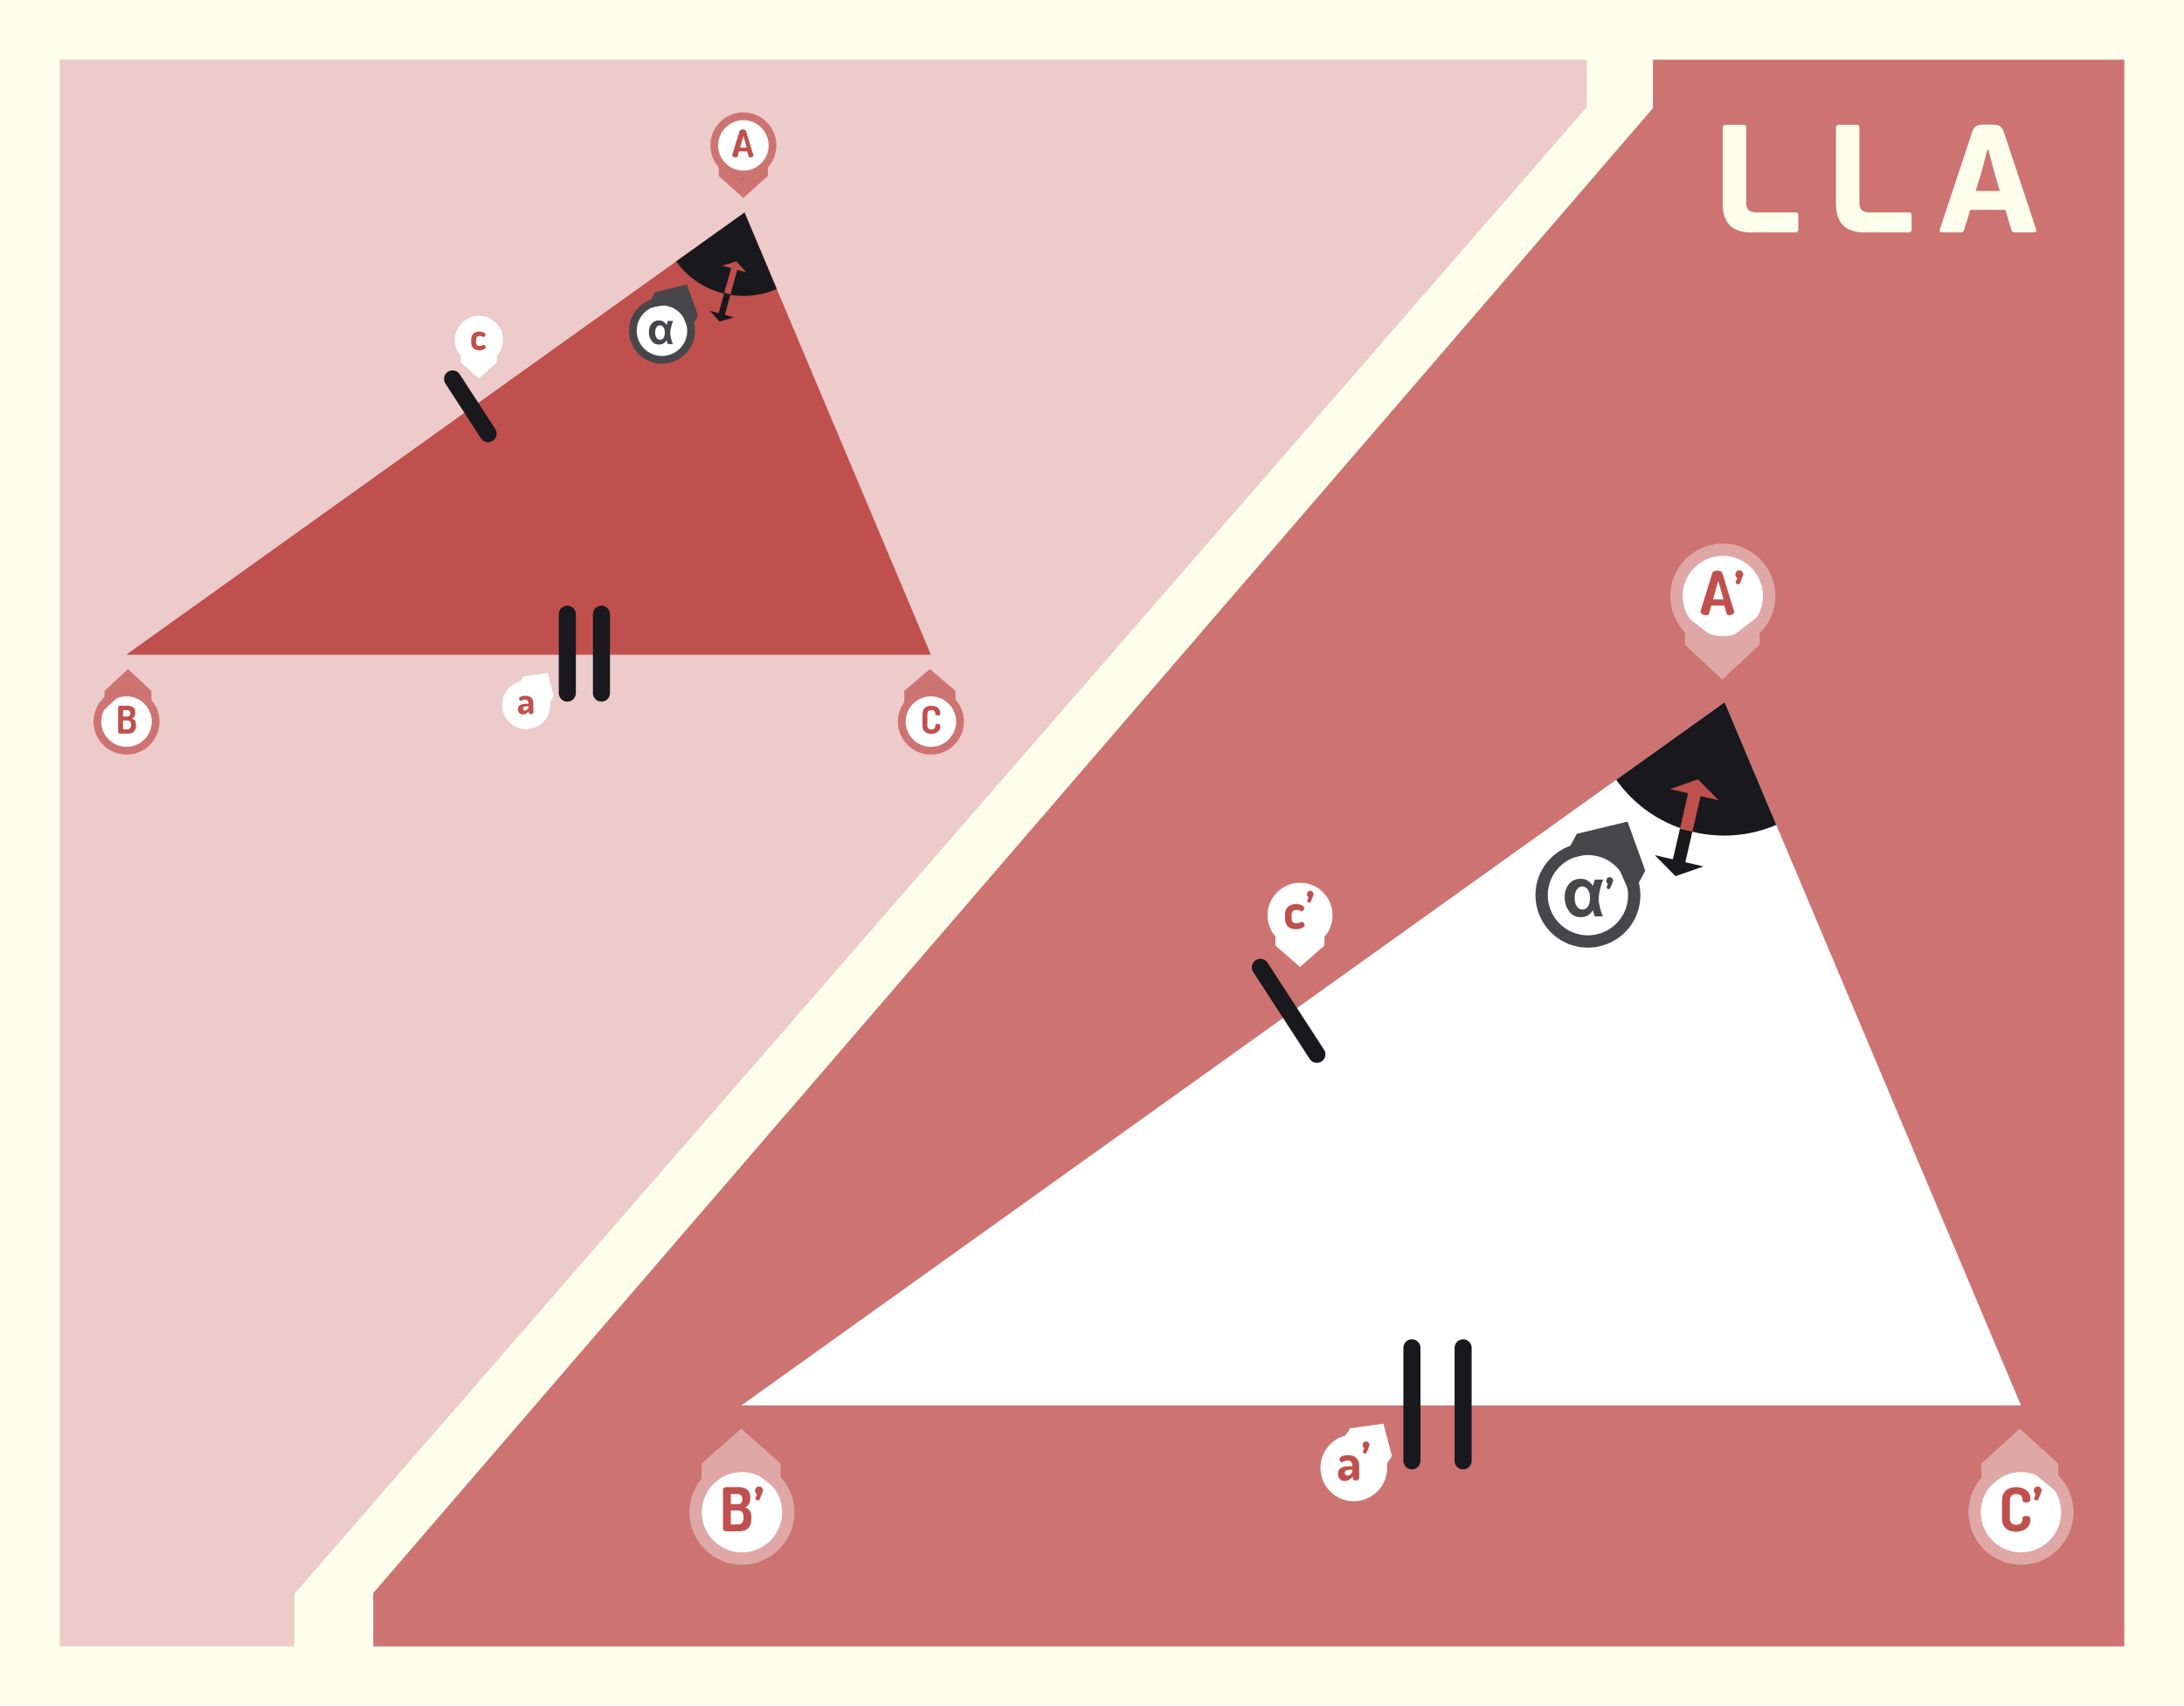 <?xml version="1.0" encoding="utf-8"?>
<!-- Generator: Adobe Illustrator 16.0.0, SVG Export Plug-In . SVG Version: 6.00 Build 0)  -->
<!DOCTYPE svg PUBLIC "-//W3C//DTD SVG 1.1//EN" "http://www.w3.org/Graphics/SVG/1.1/DTD/svg11.dtd">
<svg version="1.1" xmlns:x="http://ns.adobe.com/Extensibility/1.0/" xmlns:i="http://ns.adobe.com/AdobeIllustrator/10.0/" xmlns:graph="http://ns.adobe.com/Graphs/1.0/"
	 xmlns="http://www.w3.org/2000/svg" xmlns:xlink="http://www.w3.org/1999/xlink" x="0px" y="0px" width="1024px" height="800px"
	 viewBox="0 0 1024 800" enable-background="new 0 0 1024 800" xml:space="preserve">
<g id="background">
	<rect fill="#FEFEED" width="1024" height="800"/>
</g>
<g id="desenho_1_">
	<g>
		<polygon fill="#CD7371" points="996,28 775,28 775,50.745 175,747 175,772 996,772 		"/>
		<polygon fill="#ECCBCA" points="28,28 28,772 138,772 138,747.386 744,50.167 744,28 		"/>
	</g>
	<g>
		<defs>
			<polygon id="SVGID_1_" points="59.152,307 349.082,99.648 436.462,307 			"/>
		</defs>
		<use xlink:href="#SVGID_1_"  overflow="visible" fill="#C0504D"/>
		<clipPath id="SVGID_2_">
			<use xlink:href="#SVGID_1_"  overflow="visible"/>
		</clipPath>
		<circle clip-path="url(#SVGID_2_)" fill="#19181C" cx="348.615" cy="99.762" r="38.977"/>
	</g>
	<g>
		<defs>
			<polygon id="SVGID_3_" points="347.582,659 808.61,329.282 947.561,659 			"/>
		</defs>
		<use xlink:href="#SVGID_3_"  overflow="visible" fill="#FFFFFF"/>
		<clipPath id="SVGID_4_">
			<use xlink:href="#SVGID_3_"  overflow="visible"/>
		</clipPath>
		<circle clip-path="url(#SVGID_4_)" fill="#19181C" cx="808.376" cy="329.829" r="61.98"/>
	</g>
	
		<line fill="none" stroke="#19181C" stroke-width="8" stroke-linecap="round" stroke-miterlimit="10" x1="212.199" y1="177.679" x2="228.851" y2="203.325"/>
	
		<line fill="none" stroke="#19181C" stroke-width="8" stroke-linecap="round" stroke-miterlimit="10" x1="590.946" y1="453.597" x2="617.427" y2="494.377"/>
	
		<line fill="none" stroke="#19181C" stroke-width="8" stroke-linecap="round" stroke-miterlimit="10" x1="662" y1="632" x2="662" y2="685"/>
	
		<line fill="none" stroke="#19181C" stroke-width="8" stroke-linecap="round" stroke-miterlimit="10" x1="686" y1="632" x2="686" y2="685"/>
	<g>
		<g>
			<g>
				
					<line fill="none" stroke="#19181C" stroke-width="3" stroke-linejoin="round" x1="341.054" y1="137.65" x2="338.148" y2="148.103"/>
				<g>
					<polygon fill="#19181C" points="343.959,148.831 337.397,150.804 332.795,145.727 332.805,145.69 343.969,148.794 					"/>
				</g>
			</g>
		</g>
		<g>
			<g>
				
					<line fill="none" stroke="#C0504D" stroke-width="3" stroke-linejoin="round" x1="344.496" y1="125.271" x2="341.054" y2="137.65"/>
				<g>
					<polygon fill="#C0504D" points="349.849,127.647 345.247,122.57 338.685,124.543 338.675,124.58 349.839,127.684 					"/>
				</g>
			</g>
		</g>
	</g>
	<g>
		<g>
			<g>
				
					<line fill="none" stroke="#19181C" stroke-width="6" stroke-linejoin="round" x1="790.6" y1="389.22" x2="786.861" y2="405.365"/>
				<g>
					<polygon fill="#19181C" points="798.536,406.313 785.597,410.828 775.958,401.085 775.976,401.012 798.553,406.239 					"/>
				</g>
			</g>
		</g>
		<g>
			<g>
				
					<line fill="none" stroke="#C0504D" stroke-width="6" stroke-linejoin="round" x1="794.843" y1="370.893" x2="790.6" y2="389.22"/>
				<g>
					<polygon fill="#C0504D" points="805.746,375.172 796.107,365.43 783.168,369.945 783.151,370.019 805.729,375.246 					"/>
				</g>
			</g>
		</g>
	</g>
	
		<line fill="none" stroke="#19181C" stroke-width="8" stroke-linecap="round" stroke-miterlimit="10" x1="266" y1="288" x2="266" y2="325"/>
	
		<line fill="none" stroke="#19181C" stroke-width="8" stroke-linecap="round" stroke-miterlimit="10" x1="282" y1="288" x2="282" y2="325"/>
</g>
<g id="texto">
	<g>
		<g>
			<line fill="#D99694" x1="59" y1="354" x2="59" y2="313"/>
			<g>
				<path fill="#C0504D" d="M62,320.526v18.92c0,1.672-1.327,3.028-3,3.028s-3-1.356-3-3.028v-18.92c0-1.673,1.327-3.028,3-3.028
					S62,318.854,62,320.526z"/>
				<g>
					<circle fill="#FFFFFF" cx="59.329" cy="338.353" r="13.658"/>
					<path fill="#CD7371" d="M74.804,338.353c0-8.532-6.942-15.475-15.476-15.475c-8.532,0-15.474,6.942-15.474,15.475
						c0,8.532,6.942,15.474,15.474,15.474C67.862,353.827,74.804,346.884,74.804,338.353
						C74.804,329.82,74.804,346.884,74.804,338.353z M47.486,338.353c0-6.531,5.312-11.842,11.842-11.842
						c6.533,0,11.842,5.311,11.842,11.842c0,6.532-5.309,11.841-11.842,11.841C52.798,350.194,47.486,344.884,47.486,338.353
						C47.486,331.821,47.486,344.884,47.486,338.353z"/>
				</g>
				<g>
					<polygon fill="#CD7371" points="71,332.695 60,322.425 49,332.695 49,323.979 60,313.715 71,323.979 					"/>
				</g>
			</g>
		</g>
		<g>
			<path fill="#C0504D" d="M55.383,343.278v-11.605c0-0.226,0.101-0.405,0.304-0.536c0.202-0.131,0.44-0.197,0.714-0.197h3.446
				c2.393,0,3.589,1.048,3.589,3.143c0,1.453-0.506,2.399-1.518,2.839c0.607,0.238,1.065,0.575,1.375,1.009
				c0.31,0.435,0.464,1.069,0.464,1.902v0.375c0,1.321-0.321,2.283-0.964,2.883c-0.643,0.602-1.512,0.902-2.606,0.902h-3.786
				c-0.297,0-0.542-0.071-0.732-0.214C55.479,343.635,55.383,343.469,55.383,343.278z M57.687,336.011h2
				c0.464,0,0.818-0.137,1.063-0.411c0.244-0.273,0.366-0.648,0.366-1.125c0-0.464-0.128-0.831-0.384-1.098
				c-0.256-0.268-0.61-0.402-1.063-0.402h-1.982V336.011z M57.687,341.957h2.018c1.155,0,1.732-0.648,1.732-1.946v-0.286
				c0-0.667-0.146-1.148-0.438-1.446c-0.292-0.297-0.723-0.446-1.294-0.446h-2.018V341.957z"/>
		</g>
	</g>
	<g>
		<g>
			<line fill="#D99694" x1="437" y1="354" x2="437" y2="313"/>
			<g>
				<path fill="#C0504D" d="M439,320.526v18.92c0,1.672-0.828,3.028-2.5,3.028s-2.5-1.356-2.5-3.028v-18.92
					c0-1.673,0.828-3.028,2.5-3.028S439,318.854,439,320.526z"/>
				<g>
					<circle fill="#FFFFFF" cx="436.463" cy="338.353" r="13.658"/>
					<path fill="#CD7371" d="M451.938,338.353c0-8.532-6.941-15.475-15.475-15.475c-8.531,0-15.474,6.942-15.474,15.475
						c0,8.532,6.943,15.474,15.474,15.474C444.997,353.827,451.938,346.884,451.938,338.353
						C451.938,329.82,451.938,346.884,451.938,338.353z M424.621,338.353c0-6.531,5.312-11.842,11.842-11.842
						c6.533,0,11.842,5.311,11.842,11.842c0,6.532-5.31,11.841-11.842,11.841C429.932,350.194,424.621,344.884,424.621,338.353
						C424.621,331.821,424.621,344.884,424.621,338.353z"/>
				</g>
				<g>
					<polygon fill="#CD7371" points="448,332.695 436,322.425 424,332.695 424,323.979 436,313.715 448,323.979 					"/>
				</g>
			</g>
		</g>
		<g>
			<path fill="#C0504D" d="M432.499,340.01v-4.981c0-1.404,0.381-2.437,1.143-3.098s1.756-0.991,2.982-0.991
				c1.25,0,2.271,0.31,3.062,0.929c0.792,0.619,1.188,1.44,1.188,2.464c0,0.44-0.089,0.741-0.268,0.902
				c-0.179,0.161-0.477,0.241-0.893,0.241c-0.762,0-1.149-0.244-1.161-0.732c-0.012-0.154-0.026-0.289-0.044-0.402
				c-0.018-0.113-0.065-0.262-0.143-0.446c-0.077-0.184-0.176-0.339-0.294-0.464c-0.119-0.125-0.298-0.232-0.536-0.321
				c-0.238-0.089-0.518-0.134-0.839-0.134c-1.25,0-1.875,0.685-1.875,2.053v4.981c0,1.369,0.637,2.054,1.911,2.054
				c0.38,0,0.699-0.06,0.955-0.179c0.256-0.119,0.44-0.289,0.553-0.509s0.19-0.417,0.232-0.589c0.042-0.172,0.068-0.384,0.08-0.634
				c0.036-0.488,0.417-0.732,1.143-0.732c0.417,0,0.717,0.08,0.901,0.241c0.185,0.161,0.277,0.461,0.277,0.902
				c0,1.071-0.396,1.928-1.188,2.571c-0.792,0.643-1.818,0.964-3.08,0.964c-1.227,0-2.217-0.33-2.973-0.991
				S432.499,341.415,432.499,340.01z"/>
		</g>
	</g>
	<g>
		<g>
			<line fill="#D99694" x1="302.841" y1="169.082" x2="322.168" y2="133.183"/>
			<g>
				<path fill="#C0504D" d="M321.07,140.599l-8.969,16.66c-0.793,1.472-2.207,2.251-3.68,1.458c-1.472-0.793-1.6-2.403-0.807-3.875
					l8.969-16.659c0.792-1.472,2.206-2.251,3.678-1.458C321.734,137.518,321.862,139.125,321.07,140.599z"/>
				<g>
					<circle fill="#FFFFFF" cx="310.376" cy="155.086" r="13.658"/>
					<path fill="#47464A" d="M324.001,162.421c4.044-7.512,1.224-16.916-6.29-20.961c-7.512-4.045-16.916-1.221-20.961,6.29
						c-4.044,7.512-1.223,16.917,6.29,20.961C310.554,172.757,319.957,169.934,324.001,162.421
						C328.045,154.91,319.957,169.934,324.001,162.421z M299.948,149.472c3.096-5.75,10.291-7.908,16.041-4.813
						c5.752,3.097,7.91,10.29,4.814,16.04c-3.096,5.75-10.289,7.91-16.041,4.814C299.012,162.417,296.853,155.223,299.948,149.472
						C303.044,143.722,296.853,155.223,299.948,149.472z"/>
				</g>
				<g>
					<polygon fill="#47464A" points="323.155,155.541 317.672,141.828 302.961,144.669 307.092,136.995 322.055,133.394 
						327.286,147.868 					"/>
				</g>
			</g>
		</g>
		<g>
			<path fill="#47464A" d="M313.149,150.494h2.461c-0.389,0.79-0.713,1.798-0.977,3.026c-0.261,1.229-0.392,2.089-0.392,2.578
				c0,0.633,0.119,1.46,0.357,2.482c0.238,1.021,0.538,1.939,0.898,2.756h-2.41c-0.034-0.135-0.095-0.326-0.184-0.571
				c-0.143-0.41-0.265-0.817-0.367-1.225c-0.838,1.361-2.031,2.042-3.584,2.042c-1.463,0-2.615-0.593-3.456-1.782
				c-0.841-1.188-1.261-2.573-1.261-4.161c0-1.497,0.418-2.77,1.256-3.818c0.837-1.048,2.001-1.574,3.492-1.574
				c1.471,0,2.658,0.706,3.563,2.114C312.669,151.866,312.87,151.243,313.149,150.494z M307.176,155.945
				c0,1.001,0.213,1.813,0.638,2.435c0.425,0.623,0.978,0.936,1.659,0.936c0.654,0,1.188-0.278,1.603-0.827
				c0.416-0.552,0.623-1.4,0.623-2.543c0-1.123-0.221-1.973-0.664-2.552c-0.442-0.579-0.976-0.867-1.602-0.867
				c-0.654,0-1.193,0.3-1.619,0.898C307.389,154.022,307.176,154.864,307.176,155.945z"/>
		</g>
	</g>
	<g>
		<g>
			<line fill="#D99694" x1="348" y1="52" x2="348" y2="93"/>
			<g>
				<path fill="#C0504D" d="M346,86.007v-18.92c0-1.672,0.828-3.029,2.5-3.029s2.5,1.356,2.5,3.029v18.92
					c0,1.672-0.828,3.027-2.5,3.027S346,87.679,346,86.007z"/>
				<g>
					<circle fill="#FFFFFF" cx="348.55" cy="68.181" r="13.658"/>
					<path fill="#CD7371" d="M333.075,68.181c0,8.531,6.941,15.474,15.475,15.474c8.531,0,15.474-6.943,15.474-15.474
						c0-8.532-6.943-15.475-15.474-15.475C340.017,52.706,333.075,59.649,333.075,68.181
						C333.075,76.712,333.075,59.649,333.075,68.181z M360.393,68.181c0,6.53-5.312,11.841-11.842,11.841
						c-6.532,0-11.841-5.311-11.841-11.841c0-6.531,5.309-11.842,11.841-11.842C355.081,56.339,360.393,61.65,360.393,68.181
						C360.393,74.711,360.393,61.65,360.393,68.181z"/>
				</g>
				<g>
					<polygon fill="#CD7371" points="337,73.838 348.5,84.108 360,73.838 360,82.553 348.5,92.818 337,82.553 					"/>
				</g>
			</g>
		</g>
		<g>
			<path fill="#C0504D" d="M343.302,72.808c0-0.025,0.012-0.089,0.036-0.19l3.45-11.23c0.071-0.225,0.247-0.399,0.526-0.522
				c0.28-0.124,0.598-0.185,0.956-0.185c0.357,0,0.678,0.068,0.964,0.205c0.286,0.137,0.464,0.331,0.536,0.581l3.446,11.231
				c0.023,0.095,0.036,0.155,0.036,0.178c0,0.262-0.161,0.488-0.482,0.679c-0.322,0.19-0.649,0.286-0.982,0.286
				c-0.44,0-0.702-0.155-0.785-0.464L350.322,71h-3.826l-0.665,2.376c-0.094,0.309-0.389,0.463-0.885,0.463
				c-0.389,0-0.76-0.099-1.114-0.296C343.479,73.346,343.302,73.101,343.302,72.808z M347.007,69.179h3.087l-1.553-5.481
				L347.007,69.179z"/>
		</g>
	</g>
	<g>
		<g>
			<g>
				<path fill="#C0504D" d="M223,172.459v-13.852c0-1.224,0.275-2.217,1.5-2.217c1.224,0,1.5,0.993,1.5,2.217v13.852
					c0,1.224-0.276,2.216-1.5,2.216C223.275,174.675,223,173.683,223,172.459z"/>
				<g>
					<circle fill="#FFFFFF" cx="224.55" cy="159.408" r="9.999"/>
					<path fill="#FFFFFF" d="M213.22,159.408c0,6.246,5.082,11.329,11.33,11.329c6.246,0,11.329-5.083,11.329-11.329
						s-5.083-11.33-11.329-11.33C218.302,148.079,213.22,153.162,213.22,159.408S213.22,153.162,213.22,159.408z M233.22,159.408
						c0,4.781-3.889,8.669-8.67,8.669c-4.782,0-8.669-3.889-8.669-8.669c0-4.782,3.887-8.669,8.669-8.669
						C229.332,150.739,233.22,154.626,233.22,159.408C233.22,164.189,233.22,154.626,233.22,159.408z"/>
				</g>
				<g>
					<polygon fill="#FFFFFF" points="216,163.55 224.537,170.737 233,163.55 233,169.93 224.5,177.445 216,169.93 					"/>
				</g>
			</g>
		</g>
		<g>
			<path fill="#C0504D" d="M220.931,160.6v-1.429c0-1.095,0.322-1.979,0.964-2.651c0.643-0.672,1.607-1.009,2.893-1.009
				c0.809,0,1.488,0.143,2.035,0.429c0.548,0.286,0.822,0.607,0.822,0.964c0,0.25-0.089,0.5-0.268,0.75s-0.393,0.375-0.643,0.375
				c-0.072,0-0.283-0.08-0.634-0.241c-0.352-0.161-0.729-0.241-1.134-0.241c-1.155,0-1.732,0.543-1.732,1.63v1.418
				c0,1.087,0.583,1.63,1.75,1.63c0.405,0,0.779-0.086,1.125-0.259c0.345-0.172,0.565-0.259,0.661-0.259
				c0.286,0,0.521,0.119,0.705,0.357c0.185,0.238,0.277,0.482,0.277,0.732c0,0.369-0.289,0.705-0.866,1.009
				c-0.577,0.303-1.271,0.455-2.08,0.455c-1.297,0-2.268-0.333-2.91-1C221.253,162.594,220.931,161.707,220.931,160.6z"/>
		</g>
	</g>
	<g>
		<g>
			<g>
				<path fill="#C0504D" d="M608,446.734v-18.641c0-1.647-0.148-2.983,1.5-2.983c1.646,0,1.5,1.336,1.5,2.983v18.641
					c0,1.648,0.146,2.983-1.5,2.983C607.852,449.718,608,448.383,608,446.734z"/>
				<g>
					<circle fill="#FFFFFF" cx="609.55" cy="429.171" r="13.456"/>
					<path fill="#FFFFFF" d="M594.303,429.171c0,8.406,6.84,15.247,15.247,15.247c8.405,0,15.247-6.841,15.247-15.247
						c0-8.405-6.842-15.247-15.247-15.247C601.143,413.924,594.303,420.766,594.303,429.171
						C594.303,437.577,594.303,420.766,594.303,429.171z M621.219,429.171c0,6.436-5.233,11.668-11.669,11.668
						s-11.666-5.232-11.666-11.668c0-6.434,5.23-11.667,11.666-11.667S621.219,422.737,621.219,429.171
						C621.219,435.606,621.219,422.737,621.219,429.171z"/>
				</g>
				<g>
					<polygon fill="#FFFFFF" points="598,434.745 609.551,444.418 621,434.745 621,443.331 609.5,453.445 598,443.331 					"/>
				</g>
			</g>
		</g>
		<g>
			<path fill="#C0504D" d="M602.483,430.775v-1.922c0-1.474,0.432-2.663,1.297-3.568s2.163-1.357,3.893-1.357
				c1.09,0,2.003,0.192,2.739,0.576c0.737,0.385,1.105,0.817,1.105,1.298c0,0.336-0.12,0.673-0.36,1.009
				c-0.24,0.337-0.528,0.505-0.865,0.505c-0.096,0-0.38-0.108-0.853-0.324c-0.473-0.217-0.981-0.324-1.526-0.324
				c-1.554,0-2.33,0.731-2.33,2.193v1.908c0,1.463,0.784,2.193,2.354,2.193c0.545,0,1.049-0.115,1.514-0.348s0.761-0.349,0.89-0.349
				c0.384,0,0.7,0.16,0.949,0.48c0.248,0.32,0.372,0.648,0.372,0.985c0,0.496-0.389,0.949-1.165,1.357
				c-0.777,0.408-1.711,0.612-2.8,0.612c-1.746,0-3.052-0.448-3.917-1.345C602.915,433.459,602.483,432.266,602.483,430.775z"/>
			<path fill="#C0504D" d="M612.768,419.313c0-0.448,0.15-0.832,0.451-1.153c0.301-0.32,0.667-0.48,1.099-0.48
				c0.433,0,0.803,0.16,1.111,0.48c0.309,0.321,0.463,0.697,0.463,1.13c0,0.288-0.449,1.466-1.346,3.532
				c-0.112,0.256-0.321,0.385-0.625,0.385c-0.24,0-0.473-0.076-0.697-0.229c-0.224-0.152-0.336-0.349-0.336-0.589
				c0-0.112,0.032-0.225,0.096-0.337l0.553-1.273C613.023,420.459,612.768,419.971,612.768,419.313z"/>
		</g>
	</g>
	<g>
		<g>
			<g>
				<path fill="#C0504D" d="M255.216,320.552l-7.681,11.527c-0.679,1.019-1.459,1.692-2.478,1.013
					c-1.018-0.679-0.697-1.658-0.019-2.677l7.682-11.526c0.679-1.019,1.459-1.691,2.477-1.012
					C256.216,318.555,255.896,319.533,255.216,320.552z"/>
				<g>
					<circle fill="#FFFFFF" cx="246.689" cy="330.552" r="9.999"/>
					<path fill="#FFFFFF" d="M256.117,336.835c3.464-5.198,2.054-12.246-3.145-15.71c-5.198-3.464-12.247-2.053-15.71,3.145
						c-3.464,5.198-2.053,12.247,3.144,15.71C245.605,343.445,252.653,342.033,256.117,336.835S252.653,342.033,256.117,336.835z
						 M239.475,325.744c2.651-3.978,8.043-5.058,12.022-2.406c3.979,2.652,5.057,8.043,2.406,12.021
						c-2.652,3.979-8.042,5.059-12.021,2.407C237.902,335.115,236.823,329.724,239.475,325.744
						C242.125,321.766,236.823,329.724,239.475,325.744z"/>
				</g>
				<g>
					<polygon fill="#FFFFFF" points="256.101,331.848 252.983,321.132 241.955,322.42 245.493,317.111 256.733,315.571 
						259.639,326.538 					"/>
				</g>
			</g>
		</g>
		<g>
			<path fill="#C0504D" d="M242.877,332.545c0-0.937,0.357-1.597,1.072-1.979c0.714-0.381,1.744-0.573,3.089-0.573h0.732v-0.239
				c0-0.453-0.128-0.848-0.384-1.184c-0.256-0.337-0.652-0.505-1.188-0.505s-0.994,0.101-1.375,0.304
				c-0.381,0.202-0.601,0.303-0.661,0.303c-0.238,0-0.428-0.119-0.571-0.357c-0.143-0.238-0.214-0.5-0.214-0.786
				c0-0.345,0.307-0.646,0.92-0.902c0.613-0.256,1.259-0.384,1.937-0.384c1.297,0,2.262,0.331,2.893,0.991s0.946,1.491,0.946,2.491
				v4.375c0,0.203-0.107,0.375-0.321,0.518c-0.214,0.143-0.482,0.214-0.804,0.214c-0.297,0-0.544-0.076-0.741-0.229
				s-0.295-0.337-0.295-0.554v-0.553c-0.821,0.998-1.726,1.497-2.714,1.497c-0.678,0-1.235-0.208-1.669-0.625
				C243.095,333.951,242.877,333.343,242.877,332.545z M245.181,332.258c0,0.305,0.086,0.534,0.259,0.686
				c0.172,0.152,0.402,0.229,0.688,0.229c0.381,0,0.75-0.169,1.107-0.508c0.357-0.339,0.536-0.711,0.536-1.118v-0.356h-0.268
				c-0.726,0-1.294,0.071-1.705,0.212S245.181,331.829,245.181,332.258z"/>
		</g>
	</g>
	<g>
		<g>
			<g>
				<path fill="#C0504D" d="M646.529,674.453l-10.613,15.926c-0.939,1.408-2.017,2.339-3.425,1.4
					c-1.406-0.938-0.964-2.291-0.024-3.7l10.613-15.924c0.937-1.409,2.016-2.337,3.422-1.399
					C647.911,671.693,647.467,673.046,646.529,674.453z"/>
				<g>
					<circle fill="#FFFFFF" cx="634.747" cy="688.271" r="13.816"/>
					<path fill="#FFFFFF" d="M647.773,696.952c4.785-7.183,2.837-16.92-4.345-21.707c-7.183-4.786-16.922-2.836-21.707,4.345
						c-4.785,7.182-2.837,16.921,4.345,21.707C633.249,706.084,642.987,704.133,647.773,696.952
						C652.559,689.77,642.987,704.133,647.773,696.952z M624.778,681.627c3.662-5.497,11.113-6.987,16.611-3.324
						c5.498,3.664,6.988,11.113,3.324,16.609c-3.663,5.5-11.111,6.99-16.609,3.326C622.606,694.575,621.114,687.125,624.778,681.627
						C628.44,676.13,621.114,687.125,624.778,681.627z"/>
				</g>
				<g>
					<polygon fill="#FFFFFF" points="647.752,690.061 643.442,675.256 628.206,677.034 633.093,669.699 648.625,667.57 
						652.639,682.724 					"/>
				</g>
			</g>
		</g>
		<g>
			<path fill="#C0504D" d="M627.335,691.024c0-1.295,0.493-2.206,1.479-2.734c0.987-0.527,2.409-0.791,4.269-0.791h1.012v-0.33
				c0-0.625-0.178-1.171-0.531-1.636c-0.354-0.466-0.9-0.698-1.641-0.698c-0.739,0-1.373,0.14-1.899,0.419
				c-0.526,0.28-0.83,0.42-0.912,0.42c-0.329,0-0.593-0.164-0.79-0.494c-0.197-0.328-0.296-0.69-0.296-1.085
				c0-0.477,0.423-0.892,1.271-1.246c0.847-0.354,1.739-0.53,2.677-0.53c1.792,0,3.125,0.456,3.996,1.369
				c0.872,0.913,1.308,2.06,1.308,3.441v6.044c0,0.28-0.147,0.519-0.443,0.716c-0.297,0.197-0.666,0.296-1.11,0.296
				c-0.411,0-0.753-0.105-1.024-0.316c-0.271-0.211-0.406-0.466-0.406-0.765v-0.765c-1.135,1.379-2.386,2.067-3.75,2.067
				c-0.938,0-1.707-0.287-2.307-0.864C627.635,692.966,627.335,692.127,627.335,691.024z M630.518,690.626
				c0,0.422,0.119,0.738,0.357,0.948c0.238,0.211,0.555,0.316,0.949,0.316c0.526,0,1.036-0.234,1.53-0.702
				c0.493-0.468,0.74-0.983,0.74-1.545v-0.491h-0.37c-1.004,0-1.789,0.097-2.356,0.292S630.518,690.033,630.518,690.626z"/>
			<path fill="#C0504D" d="M638.88,677.582c0-0.461,0.154-0.855,0.464-1.185c0.309-0.329,0.685-0.493,1.128-0.493
				s0.823,0.164,1.141,0.493c0.316,0.329,0.475,0.716,0.475,1.159c0,0.297-0.46,1.505-1.381,3.627
				c-0.115,0.264-0.329,0.395-0.642,0.395c-0.247,0-0.485-0.078-0.716-0.234s-0.345-0.357-0.345-0.604
				c0-0.114,0.032-0.229,0.099-0.345l0.567-1.308C639.144,678.758,638.88,678.257,638.88,677.582z"/>
		</g>
	</g>
	<g>
		<g>
			<line fill="#D99694" x1="348" y1="735" x2="348" y2="670"/>
			<g>
				<path fill="#C0504D" d="M352,680.743v30.086c0,2.66-1.34,4.815-4,4.815c-2.659,0-4-2.155-4-4.815v-30.086
					c0-2.659,1.341-4.813,4-4.813C350.66,675.931,352,678.084,352,680.743z"/>
				<g>
					<circle fill="#FFFFFF" cx="347.863" cy="709.089" r="21.718"/>
					<path fill="#DFA8A6" d="M372.47,709.089c0-13.565-11.038-24.604-24.606-24.604c-13.567,0-24.607,11.039-24.607,24.604
						c0,13.567,11.041,24.607,24.607,24.607C361.432,733.696,372.47,722.656,372.47,709.089
						C372.47,695.523,372.47,722.656,372.47,709.089z M329.03,709.089c0-10.383,8.447-18.828,18.833-18.828
						c10.387,0,18.83,8.445,18.83,18.828c0,10.387-8.442,18.83-18.83,18.83C337.478,727.919,329.03,719.476,329.03,709.089
						C329.03,698.706,329.03,719.476,329.03,709.089z"/>
				</g>
				<g>
					<polygon fill="#DFA8A6" points="366,700.094 347.582,685.004 329,700.094 329,686.236 347.5,669.915 366,686.236 					"/>
				</g>
			</g>
		</g>
		<g>
			<path fill="#C0504D" d="M338.99,716.921v-18.455c0-0.359,0.161-0.644,0.482-0.852s0.7-0.313,1.136-0.313h5.48
				c3.804,0,5.707,1.666,5.707,4.997c0,2.31-0.805,3.814-2.413,4.515c0.965,0.379,1.694,0.913,2.186,1.604
				c0.492,0.691,0.738,1.699,0.738,3.024v0.596c0,2.102-0.511,3.63-1.533,4.586s-2.404,1.434-4.146,1.434h-6.019
				c-0.473,0-0.861-0.113-1.164-0.341C339.141,717.489,338.99,717.224,338.99,716.921z M342.652,705.365h3.18
				c0.738,0,1.301-0.218,1.689-0.653c0.388-0.435,0.582-1.031,0.582-1.788c0-0.738-0.204-1.32-0.61-1.746
				c-0.407-0.426-0.97-0.639-1.689-0.639h-3.151V705.365z M342.652,714.82h3.208c1.836,0,2.754-1.032,2.754-3.095v-0.455
				c0-1.06-0.232-1.826-0.696-2.3c-0.464-0.473-1.15-0.709-2.059-0.709h-3.208V714.82z"/>
			<path fill="#C0504D" d="M354.038,698.948c0-0.529,0.178-0.983,0.533-1.362s0.789-0.568,1.299-0.568
				c0.51,0,0.947,0.189,1.312,0.568s0.547,0.823,0.547,1.334c0,0.341-0.53,1.732-1.59,4.174c-0.133,0.303-0.379,0.454-0.738,0.454
				c-0.284,0-0.559-0.089-0.823-0.27c-0.265-0.18-0.397-0.411-0.397-0.695c0-0.133,0.038-0.265,0.113-0.397l0.653-1.505
				C354.34,700.302,354.038,699.725,354.038,698.948z"/>
		</g>
	</g>
	<g>
		<g>
			<line fill="#D99694" x1="948" y1="735" x2="948" y2="670"/>
			<g>
				<path fill="#C0504D" d="M952,680.743v30.086c0,2.66-1.342,4.815-4,4.815s-4-2.155-4-4.815v-30.086c0-2.659,1.342-4.813,4-4.813
					S952,678.084,952,680.743z"/>
				<g>
					<circle fill="#FFFFFF" cx="947.56" cy="709.089" r="21.718"/>
					<path fill="#DFA8A6" d="M972.167,709.089c0-13.565-11.038-24.604-24.606-24.604c-13.565,0-24.605,11.039-24.605,24.604
						c0,13.567,11.04,24.607,24.605,24.607C961.129,733.696,972.167,722.656,972.167,709.089
						C972.167,695.523,972.167,722.656,972.167,709.089z M928.729,709.089c0-10.383,8.444-18.828,18.831-18.828
						s18.829,8.445,18.829,18.828c0,10.387-8.442,18.83-18.829,18.83S928.729,719.476,928.729,709.089
						C928.729,698.706,928.729,719.476,928.729,709.089z"/>
				</g>
				<g>
					<polygon fill="#DFA8A6" points="965,700.094 947,685.513 929,700.094 929,686.236 947,669.915 965,686.236 					"/>
				</g>
			</g>
		</g>
		<g>
			<path fill="#C0504D" d="M938.66,711.726v-7.922c0-2.233,0.605-3.876,1.817-4.926c1.211-1.051,2.791-1.576,4.741-1.576
				c1.987,0,3.61,0.492,4.869,1.477s1.888,2.29,1.888,3.918c0,0.7-0.142,1.179-0.426,1.434c-0.283,0.256-0.757,0.384-1.419,0.384
				c-1.212,0-1.827-0.388-1.846-1.164c-0.02-0.246-0.043-0.459-0.071-0.639s-0.104-0.416-0.227-0.71
				c-0.124-0.293-0.28-0.54-0.469-0.738c-0.189-0.199-0.474-0.369-0.852-0.511c-0.379-0.143-0.823-0.213-1.335-0.213
				c-1.987,0-2.981,1.088-2.981,3.265v7.922c0,2.177,1.013,3.265,3.038,3.265c0.605,0,1.112-0.095,1.52-0.284
				c0.406-0.188,0.7-0.458,0.88-0.809s0.303-0.663,0.369-0.938c0.066-0.273,0.108-0.61,0.128-1.008
				c0.057-0.775,0.662-1.164,1.817-1.164c0.662,0,1.14,0.128,1.434,0.384c0.293,0.255,0.439,0.733,0.439,1.434
				c0,1.703-0.629,3.066-1.888,4.088c-1.259,1.022-2.892,1.533-4.897,1.533c-1.95,0-3.525-0.524-4.728-1.575
				S938.66,713.959,938.66,711.726z"/>
			<path fill="#C0504D" d="M953.565,698.948c0-0.529,0.178-0.983,0.533-1.362s0.788-0.568,1.299-0.568
				c0.51,0,0.947,0.189,1.313,0.568c0.364,0.379,0.547,0.823,0.547,1.334c0,0.341-0.53,1.732-1.59,4.174
				c-0.133,0.303-0.379,0.454-0.738,0.454c-0.284,0-0.559-0.089-0.824-0.27c-0.265-0.18-0.397-0.411-0.397-0.695
				c0-0.133,0.038-0.265,0.114-0.397l0.652-1.505C953.868,700.302,953.565,699.725,953.565,698.948z"/>
		</g>
	</g>
	<g>
		<g>
			<line fill="#D99694" x1="732.542" y1="442.007" x2="763.273" y2="384.924"/>
			<g>
				<path fill="#C0504D" d="M761.528,396.715l-14.262,26.491c-1.263,2.341-3.51,3.578-5.854,2.318
					c-2.337-1.261-2.543-3.82-1.282-6.161l14.263-26.49c1.257-2.34,3.505-3.58,5.848-2.319
					C762.586,391.817,762.788,394.373,761.528,396.715z"/>
				<g>
					<path fill="#FFFFFF" d="M763.645,430.047c-5.681,10.56-18.856,14.515-29.416,8.829c-10.562-5.688-14.513-18.86-8.827-29.42
						s18.858-14.514,29.417-8.828C765.38,406.313,769.331,419.487,763.645,430.047z"/>
					<path fill="#47464A" d="M766.189,431.416c6.431-11.944,1.946-26.897-10.001-33.33c-11.947-6.432-26.901-1.943-33.332,10.003
						c-6.43,11.945-1.944,26.898,10.002,33.329C744.806,447.852,759.758,443.362,766.189,431.416
						C772.62,419.472,759.758,443.362,766.189,431.416z M727.94,410.826c4.925-9.146,16.363-12.576,25.507-7.653
						c9.147,4.925,12.577,16.36,7.654,25.505c-4.921,9.145-16.359,12.577-25.505,7.655
						C726.453,431.407,723.018,419.971,727.94,410.826C732.865,401.681,723.018,419.971,727.94,410.826z"/>
				</g>
				<g>
					<polygon fill="#47464A" points="764.845,420.475 755.075,398.029 732.731,403.186 739.303,390.985 763.095,385.257 
						771.413,408.272 					"/>
				</g>
			</g>
		</g>
		<g>
			<path fill="#47464A" d="M747.797,412.449h3.913c-0.616,1.257-1.136,2.86-1.551,4.813c-0.417,1.955-0.625,3.322-0.625,4.1
				c0,1.007,0.19,2.322,0.566,3.947c0.38,1.623,0.856,3.082,1.43,4.384h-3.833c-0.052-0.217-0.149-0.52-0.291-0.909
				c-0.227-0.651-0.42-1.3-0.583-1.95c-1.334,2.164-3.23,3.248-5.699,3.248c-2.328,0-4.157-0.945-5.495-2.834
				s-2.007-4.091-2.007-6.616c0-2.38,0.665-4.404,1.999-6.069c1.329-1.668,3.182-2.502,5.552-2.502c2.339,0,4.227,1.119,5.667,3.359
				C747.033,414.631,747.354,413.642,747.797,412.449z M738.3,421.117c0,1.594,0.337,2.884,1.015,3.873
				c0.676,0.991,1.554,1.486,2.638,1.486c1.039,0,1.889-0.439,2.548-1.313c0.662-0.878,0.989-2.226,0.989-4.046
				c0-1.784-0.349-3.136-1.054-4.058c-0.703-0.92-1.555-1.378-2.549-1.378c-1.039,0-1.896,0.476-2.572,1.428
				C738.637,418.063,738.3,419.398,738.3,421.117z"/>
		</g>
		<g>
			<path fill="#47464A" d="M753.152,412.967c0-0.453,0.152-0.844,0.458-1.167s0.675-0.486,1.111-0.486
				c0.438,0,0.813,0.163,1.125,0.486c0.312,0.323,0.469,0.706,0.469,1.143c0,0.292-0.457,1.483-1.366,3.573
				c-0.11,0.261-0.322,0.39-0.629,0.39c-0.242,0-0.479-0.077-0.704-0.232c-0.228-0.152-0.341-0.351-0.341-0.594
				c0-0.112,0.032-0.229,0.098-0.341l0.558-1.288C753.413,414.125,753.152,413.631,753.152,412.967z"/>
		</g>
	</g>
	<g>
		<g>
			<line fill="#D99694" x1="808" y1="254" x2="808" y2="318"/>
			<g>
				<path fill="#C0504D" d="M804,307.824V277.74c0-2.659,1.341-4.816,4-4.816s4,2.157,4,4.816v30.084c0,2.66-1.341,4.814-4,4.814
					S804,310.484,804,307.824z"/>
				<g>
					<circle fill="#FFFFFF" cx="807.766" cy="279.479" r="21.718"/>
					<path fill="#DFA8A6" d="M783.158,279.479c0,13.566,11.039,24.606,24.607,24.606c13.567,0,24.607-11.04,24.607-24.606
						c0-13.567-11.04-24.607-24.607-24.607C794.197,254.871,783.158,265.912,783.158,279.479
						C783.158,293.045,783.158,265.912,783.158,279.479z M826.598,279.479c0,10.387-8.444,18.829-18.832,18.829
						c-10.389,0-18.828-8.442-18.828-18.829c0-10.386,8.439-18.83,18.828-18.83C818.153,260.649,826.598,269.093,826.598,279.479
						C826.598,289.865,826.598,269.093,826.598,279.479z"/>
				</g>
				<g>
					<polygon fill="#DFA8A6" points="790,288.475 807.5,302.026 825,288.475 825,302.332 807.5,318.655 790,302.332 					"/>
				</g>
			</g>
		</g>
		<g>
			<path fill="#C0504D" d="M797.291,286.834c0-0.041,0.019-0.142,0.057-0.304l5.485-17.857c0.113-0.358,0.393-0.635,0.838-0.831
				c0.444-0.196,0.951-0.294,1.519-0.294c0.568,0,1.079,0.109,1.533,0.327c0.454,0.218,0.738,0.525,0.852,0.923l5.48,17.859
				c0.037,0.151,0.057,0.246,0.057,0.284c0,0.417-0.256,0.776-0.767,1.079c-0.512,0.303-1.032,0.454-1.562,0.454
				c-0.701,0-1.117-0.246-1.25-0.738l-1.078-3.776h-6.083l-1.059,3.778c-0.149,0.491-0.618,0.736-1.407,0.736
				c-0.618,0-1.209-0.157-1.771-0.47S797.291,287.3,797.291,286.834z M803.183,281.063h4.91l-2.471-8.717L803.183,281.063z"/>
			<path fill="#C0504D" d="M813.657,269.365c0-0.53,0.178-0.984,0.533-1.363c0.355-0.378,0.788-0.568,1.299-0.568
				c0.51,0,0.947,0.189,1.313,0.568c0.364,0.379,0.547,0.823,0.547,1.334c0,0.34-0.53,1.732-1.59,4.173
				c-0.133,0.303-0.379,0.455-0.738,0.455c-0.284,0-0.559-0.09-0.824-0.27c-0.265-0.18-0.397-0.412-0.397-0.695
				c0-0.132,0.038-0.265,0.114-0.397l0.652-1.505C813.96,270.719,813.657,270.142,813.657,269.365z"/>
		</g>
	</g>
	<g>
		<path fill="#FEFEED" d="M807.704,95.746V60.027c0-0.563,0.129-0.955,0.387-1.178c0.258-0.223,0.68-0.334,1.266-0.334h7.629
			c0.727,0,1.195,0.1,1.406,0.299c0.211,0.2,0.316,0.604,0.316,1.213v34.976c0,1.713,0.41,2.909,1.23,3.589s2.016,1.02,3.586,1.02
			h18.281c0.563,0,0.932,0.088,1.107,0.263c0.176,0.175,0.264,0.59,0.264,1.244v6.374c0,1.004-0.457,1.506-1.371,1.506h-20.813
			c-2.063,0-3.885-0.251-5.467-0.756c-1.582-0.504-2.859-1.172-3.832-2.004c-0.973-0.832-1.764-1.84-2.373-3.023
			c-0.609-1.183-1.031-2.373-1.266-3.568S807.704,97.152,807.704,95.746z"/>
		<path fill="#FEFEED" d="M860.813,95.746V60.027c0-0.563,0.129-0.955,0.387-1.178c0.258-0.223,0.68-0.334,1.266-0.334h7.629
			c0.727,0,1.195,0.1,1.406,0.299c0.211,0.2,0.316,0.604,0.316,1.213v34.976c0,1.713,0.41,2.909,1.23,3.589s2.016,1.02,3.586,1.02
			h18.281c0.563,0,0.932,0.088,1.107,0.263c0.176,0.175,0.264,0.59,0.264,1.244v6.374c0,1.004-0.457,1.506-1.371,1.506h-20.813
			c-2.063,0-3.885-0.251-5.467-0.756c-1.582-0.504-2.859-1.172-3.832-2.004c-0.973-0.832-1.764-1.84-2.373-3.023
			c-0.609-1.183-1.031-2.373-1.266-3.568S860.813,97.152,860.813,95.746z"/>
		<path fill="#FEFEED" d="M909.529,107.553l14.977-45.135c0.469-1.546,1.084-2.595,1.846-3.146c0.762-0.55,1.893-0.826,3.393-0.826
			h4.324c1.711,0,2.936,0.241,3.674,0.721s1.389,1.564,1.951,3.251l14.977,45.131c0.094,0.142,0.141,0.295,0.141,0.46
			c0.023,0.142-0.012,0.307-0.105,0.496c-0.141,0.331-0.469,0.496-0.984,0.496h-8.578c-0.422,0-0.75-0.018-0.984-0.053
			s-0.451-0.142-0.65-0.318c-0.199-0.177-0.346-0.443-0.439-0.797l-2.813-9.414h-16.488l-2.813,9.202
			c-0.141,0.52-0.346,0.879-0.615,1.08c-0.27,0.2-0.732,0.3-1.389,0.3h-8.438c-0.703,0-1.055-0.295-1.055-0.885
			C909.459,107.951,909.482,107.764,909.529,107.553z M926.369,89.559h11.285l-2.707-9.141l-2.672-10.301h-0.422l-2.742,10.301
			L926.369,89.559z"/>
	</g>
	<g>
	</g>
	<g>
	</g>
	<g>
	</g>
	<g>
	</g>
	<g>
	</g>
	<g>
	</g>
	<g>
	</g>
	<g>
	</g>
	<g>
	</g>
	<g>
	</g>
	<g>
	</g>
	<g>
	</g>
	<g>
	</g>
	<g>
	</g>
	<g>
	</g>
	<g>
	</g>
</g>
</svg>
